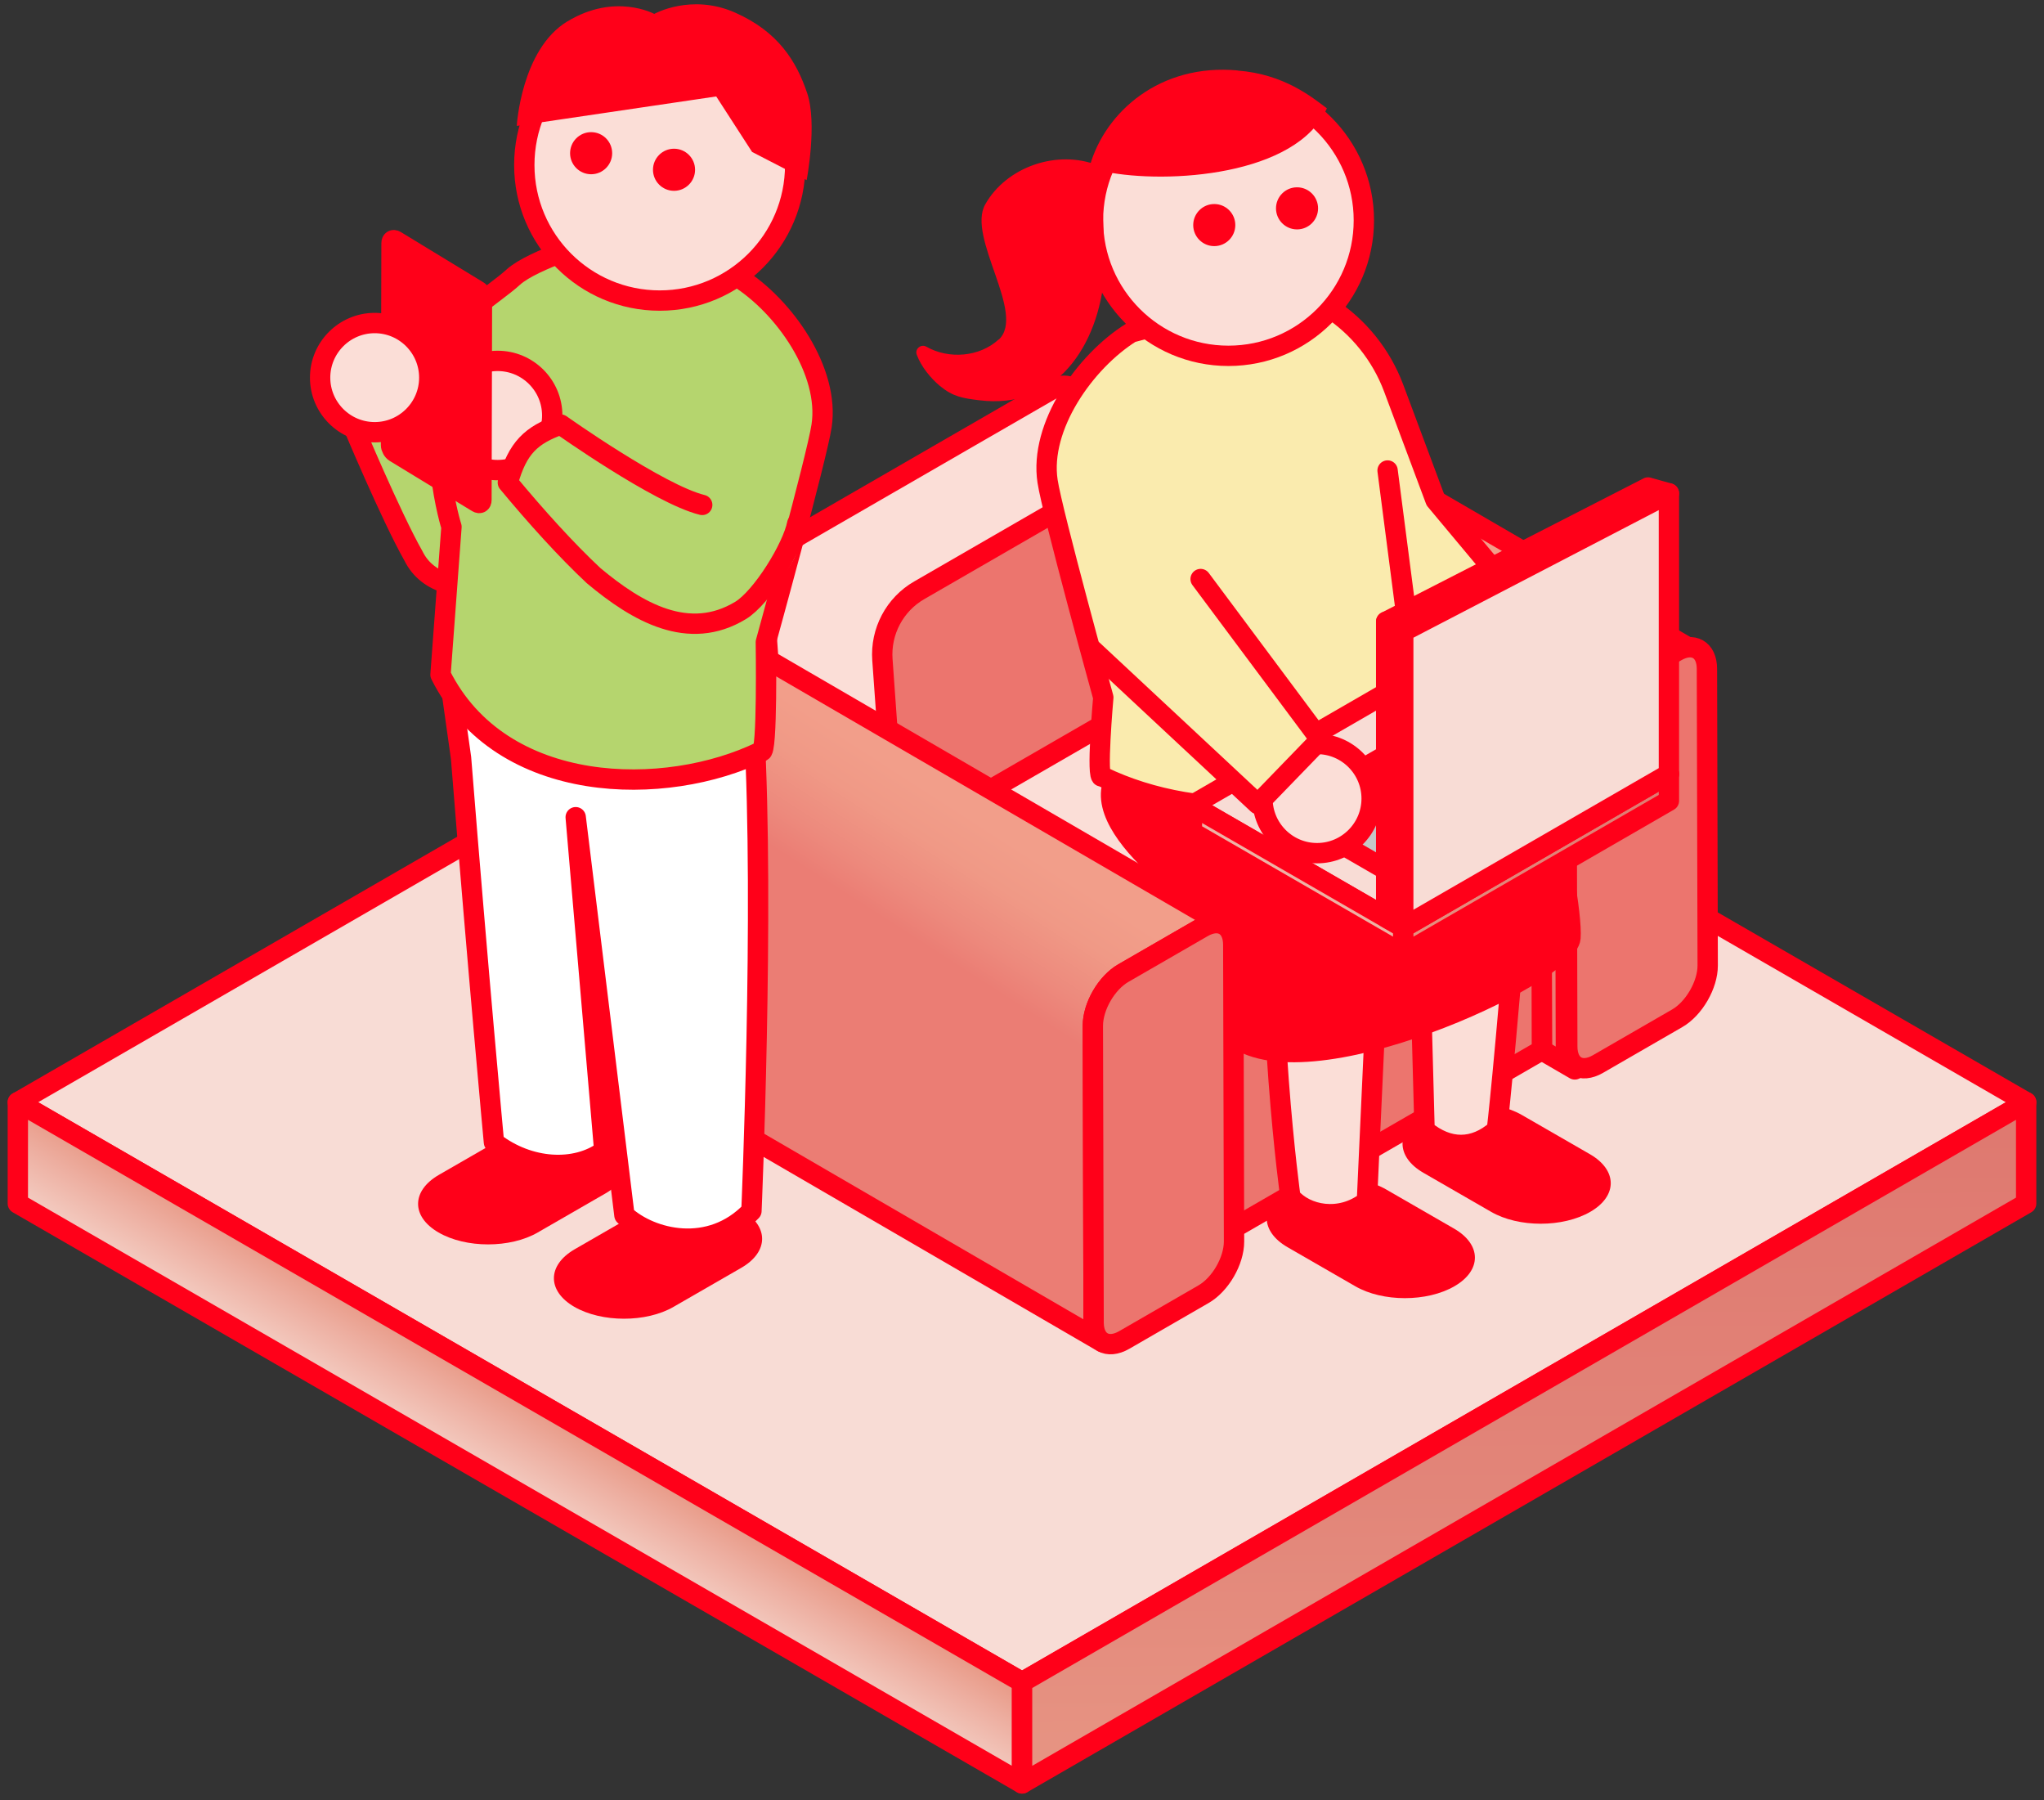 <svg width="201" height="177" viewBox="0 0 201 177" fill="none" xmlns="http://www.w3.org/2000/svg">
<rect x="0" y="0" width="201" height="177" fill="#333333" stroke="none"/>
<g clip-path="url(#clip0_3215_3129)">
<path d="M100.506 165.375L1.754 108.362L100.493 51.348L199.246 108.362L100.506 165.375Z" fill="#F8DCD5" stroke="#FF0019" stroke-width="2" stroke-linecap="round" stroke-linejoin="round"/>
<path d="M1.754 118.317V108.359L100.506 165.373V175.331L1.754 118.317Z" fill="url(#paint0_linear_3215_3129)" stroke="#FF0019" stroke-width="2" stroke-linecap="round" stroke-linejoin="round"/>
<path d="M199.246 108.359V118.317L100.507 175.331V165.373L199.246 108.359Z" fill="url(#paint1_linear_3215_3129)" stroke="#FF0019" stroke-width="2" stroke-linecap="round" stroke-linejoin="round"/>
<path d="M112.17 42.855L119.971 38.353C120.811 37.876 121.564 37.826 122.103 38.139L166.839 64.138C166.3 63.824 165.535 63.862 164.707 64.351L156.906 68.854C155.25 69.807 153.909 72.127 153.909 74.033L153.984 103.205C153.984 104.158 154.322 104.823 154.862 105.136L110.126 79.138C109.587 78.824 109.248 78.159 109.248 77.206L109.173 48.035C109.173 46.128 110.502 43.808 112.17 42.855Z" fill="url(#paint2_linear_3215_3129)" stroke="#FF0019" stroke-width="2" stroke-linecap="round" stroke-linejoin="round"/>
<path d="M157.043 68.541C155.388 69.494 154.046 71.814 154.046 73.721L154.121 102.892C154.121 104.799 155.476 105.564 157.131 104.611L164.932 100.108C166.587 99.155 167.929 96.822 167.929 94.929L167.854 65.757C167.854 63.851 166.5 63.086 164.844 64.039L157.043 68.541Z" fill="#EC756E" stroke="#FF0019" stroke-width="2" stroke-linecap="round" stroke-linejoin="round"/>
<path d="M151.601 92.944L107.392 67.246L107.417 77.555L151.626 103.253L151.601 92.944Z" fill="#FBDED7" stroke="#FF0019" stroke-width="2" stroke-linecap="round" stroke-linejoin="round"/>
<path d="M119.971 111.205L75.762 85.508L75.787 95.817L119.996 121.515L119.971 111.205Z" fill="#FBDED7" stroke="#FF0019" stroke-width="2" stroke-linecap="round" stroke-linejoin="round"/>
<path d="M151.6 92.944L107.392 67.246L75.762 85.507L119.971 111.204L151.6 92.944Z" fill="#FBDED7" stroke="#FF0019" stroke-width="2" stroke-linecap="round" stroke-linejoin="round"/>
<path d="M75.21 57.792C75.236 57.629 75.261 57.454 75.298 57.291C75.336 57.128 75.374 56.965 75.424 56.802C75.938 55.021 77.117 53.466 78.785 52.512L103.567 38.203C104.244 37.814 105.022 37.851 105.624 38.177L117.413 43.796L107.367 49.189L108.859 70.008L88.015 82.048L88.856 93.787L77.23 88.268L75.16 59.335C75.123 58.808 75.148 58.294 75.21 57.792Z" fill="#FBDED7" stroke="#FF0019" stroke-width="2" stroke-linecap="round" stroke-linejoin="round"/>
<path d="M88.843 93.786L120.473 75.526L118.316 45.389C118.203 43.846 116.522 42.955 115.18 43.721L90.398 58.03C87.978 59.422 86.573 62.081 86.774 64.865L88.843 93.799V93.786Z" fill="#EC756E" stroke="#FF0019" stroke-width="2" stroke-linecap="round" stroke-linejoin="round"/>
<path d="M151.625 103.253L151.6 92.944H151.575V83.989L135.547 84.202L123.419 77.204C121.124 75.875 118.289 75.875 115.994 77.204L106.325 82.785L89.532 83.011V93.27C89.519 93.772 89.757 94.286 90.259 94.574L117.687 110.402C118.402 110.815 119.18 111.104 119.97 111.254L119.995 121.501L151.625 103.24V103.253Z" fill="#EC756E" stroke="#FF0019" stroke-width="2" stroke-linecap="round" stroke-linejoin="round"/>
<path d="M125.126 100.097L150.848 85.248C151.827 84.683 151.827 83.279 150.848 82.727L123.42 66.899C121.125 65.57 118.291 65.57 115.995 66.899L90.273 81.749C89.294 82.313 89.294 83.718 90.273 84.269L117.701 100.097C119.996 101.426 122.831 101.426 125.126 100.097Z" fill="#FBDED7" stroke="#FF0019" stroke-width="2" stroke-linecap="round" stroke-linejoin="round"/>
<path d="M129.001 55.385C131.948 58.771 143.499 65.669 143.499 65.669L149.644 59.323L141.166 49.177L137.052 38.165C135.836 34.917 133.616 32.145 130.706 30.252L127.471 28.145L129.001 55.372V55.385Z" fill="#FAEBAE" stroke="#FF0019" stroke-width="2" stroke-linecap="round" stroke-linejoin="round"/>
<path d="M156.354 113.474C159.063 115.042 159.075 117.576 156.392 119.131C153.695 120.698 149.318 120.698 146.622 119.131L139.962 115.293C137.253 113.725 137.241 111.192 139.924 109.637C142.621 108.069 146.998 108.069 149.694 109.637L156.354 113.474Z" fill="#FF0019"/>
<path d="M142.996 120.791C145.705 122.359 145.718 124.892 143.034 126.447C140.338 128.015 135.961 128.015 133.264 126.447L126.605 122.609C123.896 121.042 123.883 118.508 126.567 116.953C129.263 115.385 133.64 115.385 136.337 116.953L142.996 120.791Z" fill="#FF0019"/>
<path d="M125.351 81.457C124.335 99.328 126.893 117.689 126.893 117.689C128.398 119.47 131.772 120.172 134.418 118.103L136.249 78.083H139.197L140.087 111.105C142.432 113.049 144.953 113.049 147.198 111.08C147.198 111.08 147.9 105.449 149.581 84.341L141.755 77.832C131.295 81.281 135.685 85.194 125.338 81.444L125.351 81.457Z" fill="#FBDED7" stroke="#FF0019" stroke-width="2" stroke-linecap="round" stroke-linejoin="round"/>
<path d="M135.799 68.29C135.799 68.29 124.047 69.832 117.162 70.51L109.461 76.969C107.43 82.474 121.062 90.814 121.062 90.814V101.663C128.035 107.934 154.159 95.819 154.435 92.207C154.598 90.1 153.319 82.198 151.651 78.85C148.541 72.629 135.799 68.277 135.799 68.277V68.29Z" fill="#FF0019" stroke="#FF0019" stroke-width="2" stroke-linecap="round" stroke-linejoin="round"/>
<path d="M129.339 29.827C127.37 28.046 124.949 29.037 124.949 29.037L111.241 32.686C106.651 35.558 102.199 41.954 103.014 47.31C103.478 50.407 108.495 68.567 108.495 68.567C108.495 68.567 107.767 76.77 108.394 76.343C117.763 80.908 133.678 81.172 139.535 70.06L136.45 46.256" fill="#FAEBAE"/>
<path d="M129.339 29.827C127.37 28.046 124.949 29.037 124.949 29.037L111.241 32.686C106.651 35.558 102.199 41.954 103.014 47.31C103.478 50.407 108.495 68.567 108.495 68.567C108.495 68.567 107.767 76.77 108.394 76.343C117.763 80.908 133.678 81.172 139.535 70.06L136.45 46.256" stroke="#FF0019" stroke-width="2" stroke-linecap="round" stroke-linejoin="round"/>
<path d="M137.992 91.168L117.211 79.166L143.335 64.078L164.116 76.08L137.992 91.168Z" fill="#F8DCD5" stroke="#FF0019" stroke-width="2" stroke-linecap="round" stroke-linejoin="round"/>
<path d="M142.244 88.948L126.542 79.881L146.282 68.481L161.984 77.548L142.244 88.948Z" fill="#C5C7C7" stroke="#FF0019" stroke-width="2" stroke-linecap="round" stroke-linejoin="round"/>
<path d="M117.211 81.813V79.18L137.992 91.182V93.816L117.211 81.813Z" fill="url(#paint3_linear_3215_3129)" stroke="#FF0019" stroke-width="2" stroke-linecap="round" stroke-linejoin="round"/>
<path d="M164.116 76.094V78.728L137.992 93.815V91.181L164.116 76.094Z" fill="url(#paint4_linear_3215_3129)" stroke="#FF0019" stroke-width="2" stroke-linecap="round" stroke-linejoin="round"/>
<path d="M120.798 34.982C128.16 34.982 134.117 29.012 134.117 21.663C134.117 14.313 128.147 8.344 120.798 8.344C113.448 8.344 107.479 14.313 107.479 21.663C107.479 29.012 113.448 34.982 120.798 34.982Z" fill="#FBDED7" stroke="#FF0019" stroke-width="2" stroke-linecap="round" stroke-linejoin="round"/>
<path d="M121.476 22.128C121.476 23.269 120.548 24.197 119.406 24.197C118.265 24.197 117.337 23.269 117.337 22.128C117.337 20.987 118.265 20.059 119.406 20.059C120.548 20.059 121.476 20.987 121.476 22.128Z" fill="#FF0019"/>
<path d="M127.546 22.553C128.687 22.553 129.615 21.625 129.615 20.483C129.615 19.342 128.687 18.414 127.546 18.414C126.405 18.414 125.477 19.342 125.477 20.483C125.477 21.625 126.405 22.553 127.546 22.553Z" fill="#FF0019"/>
<path d="M98.211 33.391C100.932 30.857 95.05 23.345 96.882 20.097C98.976 16.372 104.005 14.679 107.956 16.259C108.219 16.359 108.37 16.623 108.357 16.898L108.608 26.919C108.044 34.03 103.842 40.301 96.28 39.348C94.649 39.147 93.709 38.997 92.429 37.943C91.564 37.228 90.573 36.05 90.147 34.858C89.946 34.294 90.573 33.792 91.087 34.08C93.282 35.335 96.33 35.109 98.211 33.366V33.391Z" fill="#FF0019"/>
<path d="M121.702 6.937C126.292 7.288 129.013 9.558 130.481 10.649C127.533 17.297 114.779 18.112 108.684 16.883C108.445 16.644 107.48 16.594 107.166 16.318C108.684 10.976 114.101 6.222 121.702 6.925V6.937Z" fill="#FF0019"/>
<path d="M129.515 83.876C132.475 83.876 134.883 81.468 134.883 78.508C134.883 75.549 132.475 73.141 129.515 73.141C126.555 73.141 124.147 75.549 124.147 78.508C124.147 81.468 126.555 83.876 129.515 83.876Z" fill="#FBDED7" stroke="#FF0019" stroke-width="2" stroke-linecap="round" stroke-linejoin="round"/>
<path d="M118.064 56.926L129.828 72.703L123.683 79.049L107.467 63.924" fill="#FAEBAE"/>
<path d="M118.064 56.926L129.828 72.703L123.683 79.049L107.467 63.924" stroke="#FF0019" stroke-width="2" stroke-linecap="round" stroke-linejoin="round"/>
<path d="M149.318 70.513C152.278 70.513 154.686 68.105 154.686 65.145C154.686 62.185 152.278 59.777 149.318 59.777C146.358 59.777 143.95 62.185 143.95 65.145C143.95 68.105 146.358 70.513 149.318 70.513Z" fill="#FBDED7" stroke="#FF0019" stroke-width="2" stroke-linecap="round" stroke-linejoin="round"/>
<path d="M136.312 90.201V61.117L137.992 62.083V91.167L136.312 90.201Z" fill="url(#paint5_linear_3215_3129)" stroke="#FF0019" stroke-width="2" stroke-linecap="round" stroke-linejoin="round"/>
<path d="M162.059 47.926L164.116 48.503L137.992 62.085L136.312 61.12L162.072 47.926H162.059Z" fill="url(#paint6_linear_3215_3129)" stroke="#FF0019" stroke-width="2" stroke-linecap="round" stroke-linejoin="round"/>
<path d="M164.115 76.095L137.991 91.17V62.086L164.115 48.504V76.095Z" fill="#F8DCD5" stroke="#FF0019" stroke-width="2" stroke-linecap="round" stroke-linejoin="round"/>
<path d="M65.729 69.671L73.53 65.169C74.37 64.692 75.123 64.642 75.662 64.956L120.397 90.954C119.858 90.641 119.093 90.678 118.265 91.168L110.465 95.67C108.809 96.623 107.467 98.943 107.467 100.85L107.542 130.021C107.542 130.974 107.881 131.639 108.42 131.953L63.685 105.954C63.145 105.641 62.807 104.976 62.807 104.023L62.731 74.851C62.731 72.945 64.061 70.624 65.729 69.671Z" fill="url(#paint7_linear_3215_3129)" stroke="#FF0019" stroke-width="2" stroke-linecap="round" stroke-linejoin="round"/>
<path d="M110.464 95.666C108.809 96.619 107.467 98.939 107.467 100.846L107.542 130.017C107.542 131.924 108.897 132.689 110.552 131.736L118.353 127.233C120.008 126.28 121.35 123.96 121.35 122.054L121.275 92.882C121.275 90.976 119.921 90.211 118.265 91.164L110.464 95.666Z" fill="#EC756E" stroke="#FF0019" stroke-width="2" stroke-linecap="round" stroke-linejoin="round"/>
<path d="M34.639 41.664L42.665 37.977L53.188 49.879C54.743 57.19 43.48 60.401 40.659 54.657C38.439 50.744 34.639 41.664 34.639 41.664Z" fill="#B5D56E" stroke="#FF0019" stroke-width="2" stroke-linecap="round" stroke-linejoin="round"/>
<path d="M43.154 115.506C40.446 117.073 40.433 119.607 43.117 121.162C45.801 122.73 50.19 122.73 52.887 121.162L59.546 117.324C62.255 115.757 62.268 113.223 59.584 111.668C56.888 110.1 52.511 110.1 49.814 111.668L43.154 115.506Z" fill="#FF0019"/>
<path d="M56.511 122.818C53.802 124.386 53.789 126.919 56.473 128.474C59.157 130.03 63.547 130.042 66.243 128.474L72.903 124.637C75.612 123.069 75.624 120.536 72.94 118.98C70.244 117.413 65.867 117.413 63.17 118.98L56.511 122.818Z" fill="#FF0019"/>
<path d="M74.157 71.599C75.173 89.47 73.894 119.056 73.894 119.056C69.831 123.32 64.011 121.865 61.403 119.47L56.612 80.34L59.421 113.136C56.624 115.205 52.047 114.992 48.573 112.308C48.573 112.308 47.018 95.616 45.337 74.508L43.995 64.977C54.455 68.425 63.811 75.348 74.157 71.599Z" fill="white" stroke="#FF0019" stroke-width="2" stroke-linecap="round" stroke-linejoin="round"/>
<path d="M44.196 33.785C45.011 30.851 48.498 29.045 50.467 27.251C52.423 25.47 58.857 23.602 58.857 23.602L72.565 27.251C77.155 30.123 81.607 36.519 80.792 41.875C80.328 44.972 75.311 63.133 75.311 63.133C75.311 63.133 75.487 74.307 74.86 73.868C65.491 78.433 49.288 78.283 43.318 66.331L44.397 51.795C44.397 51.795 41.6 43.141 44.196 33.773V33.785Z" fill="#B5D56E" stroke="#FF0019" stroke-width="2" stroke-linecap="round" stroke-linejoin="round"/>
<path d="M51.558 16.23C51.558 23.592 57.527 29.549 64.877 29.549C72.226 29.549 78.196 23.579 78.196 16.23C78.196 8.881 72.239 2.898 64.877 2.898C57.515 2.898 51.558 8.868 51.558 16.218V16.23Z" fill="#FBDED7" stroke="#FF0019" stroke-width="2" stroke-linecap="round" stroke-linejoin="round"/>
<path d="M55.796 2.107C60.474 -0.74 64.337 1.367 64.337 1.367C64.337 1.367 67.962 -0.665 72.263 1.229C76.565 3.123 78.334 6.07 79.374 9.155C80.39 12.14 79.324 17.709 79.324 17.709L73.957 14.937L70.432 9.482L50.817 12.379C50.817 12.379 51.244 4.866 55.784 2.107H55.796Z" fill="#FF0019"/>
<path d="M66.281 18.76C65.14 18.76 64.212 17.832 64.212 16.69C64.212 15.549 65.14 14.621 66.281 14.621C67.423 14.621 68.351 15.549 68.351 16.69C68.351 17.832 67.423 18.76 66.281 18.76Z" fill="#FF0019"/>
<path d="M58.13 17.131C56.989 17.131 56.06 16.203 56.06 15.062C56.06 13.92 56.989 12.992 58.13 12.992C59.271 12.992 60.199 13.92 60.199 15.062C60.199 16.203 59.271 17.131 58.13 17.131Z" fill="#FF0019"/>
<path d="M43.569 40.848C43.569 43.808 45.977 46.216 48.937 46.216C51.897 46.216 54.305 43.808 54.305 40.848C54.305 37.888 51.897 35.48 48.937 35.48C45.977 35.48 43.569 37.888 43.569 40.848Z" fill="#FBDED7" stroke="#FF0019" stroke-width="2" stroke-linecap="round" stroke-linejoin="round"/>
<path d="M69.83 50.203C65.867 48.346 53.764 41.8 53.764 41.8C50.993 41.587 48.622 46.428 48.735 49.889C51.595 51.833 54.442 53.802 57.264 55.796C61.289 58.957 65.553 63.773 71.172 61.728C73.455 60.901 77.38 56.712 78.308 54.454" fill="#B5D56E"/>
<path d="M69.054 49.639C64.802 48.599 55.133 41.738 55.133 41.738C52.236 42.779 50.894 43.996 49.94 47.445C52.687 50.756 55.672 54.067 58.368 56.587C62.67 60.187 67.724 63.109 72.829 60.011C74.911 58.745 77.933 53.866 78.397 51.483" stroke="#FF0019" stroke-width="2" stroke-linecap="round" stroke-linejoin="round"/>
<path d="M47.005 28.604C47.219 28.73 47.394 29.056 47.394 29.307L47.344 49.16C47.344 49.423 47.169 49.524 46.955 49.398L38.841 44.457C38.628 44.331 38.452 44.005 38.452 43.755L38.502 23.901C38.502 23.638 38.678 23.538 38.891 23.663L47.005 28.604Z" fill="#FF0019" stroke="#FF0019" stroke-width="2" stroke-miterlimit="10"/>
<path d="M31.479 37.126C31.479 40.085 33.886 42.493 36.846 42.493C39.806 42.493 42.214 40.085 42.214 37.126C42.214 34.166 39.806 31.758 36.846 31.758C33.886 31.758 31.479 34.166 31.479 37.126Z" fill="#FBDED7" stroke="#FF0019" stroke-width="2" stroke-linecap="round" stroke-linejoin="round"/>
</g>
<defs>
<linearGradient id="paint0_linear_3215_3129" x1="53.137" y1="138.434" x2="47.33" y2="148.329" gradientUnits="userSpaceOnUse">
<stop stop-color="#E89986"/>
<stop offset="0.29" stop-color="#EDAEA0"/>
<stop offset="0.75" stop-color="#F4CFC5"/>
<stop offset="1" stop-color="#F8DCD5"/>
</linearGradient>
<linearGradient id="paint1_linear_3215_3129" x1="150.159" y1="182.467" x2="149.657" y2="111.796" gradientUnits="userSpaceOnUse">
<stop stop-color="#E89986"/>
<stop offset="0.51" stop-color="#E28579"/>
<stop offset="1" stop-color="#DF7970"/>
</linearGradient>
<linearGradient id="paint2_linear_3215_3129" x1="144.327" y1="55.685" x2="134.356" y2="72.014" gradientUnits="userSpaceOnUse">
<stop stop-color="#F29E8A"/>
<stop offset="0.19" stop-color="#F19A87"/>
<stop offset="0.34" stop-color="#EF9081"/>
<stop offset="0.48" stop-color="#EB8076"/>
<stop offset="0.5" stop-color="#EB7D74"/>
</linearGradient>
<linearGradient id="paint3_linear_3215_3129" x1="128.122" y1="85.614" x2="126.617" y2="88.184" gradientUnits="userSpaceOnUse">
<stop stop-color="#E89986"/>
<stop offset="0.29" stop-color="#EDAEA0"/>
<stop offset="0.75" stop-color="#F4CFC5"/>
<stop offset="1" stop-color="#F8DCD5"/>
</linearGradient>
<linearGradient id="paint4_linear_3215_3129" x1="151.136" y1="95.696" x2="150.998" y2="76.997" gradientUnits="userSpaceOnUse">
<stop stop-color="#E89986"/>
<stop offset="0.51" stop-color="#E28579"/>
<stop offset="1" stop-color="#DF7970"/>
</linearGradient>
<linearGradient id="paint5_linear_3215_3129" x1="142.507" y1="67.024" x2="127.006" y2="93.437" gradientUnits="userSpaceOnUse">
<stop stop-color="#E89986"/>
<stop offset="0.29" stop-color="#EDAEA0"/>
<stop offset="0.75" stop-color="#F4CFC5"/>
<stop offset="1" stop-color="#F8DCD5"/>
</linearGradient>
<linearGradient id="paint6_linear_3215_3129" x1="150.283" y1="63.59" x2="150.17" y2="48.653" gradientUnits="userSpaceOnUse">
<stop stop-color="#E89986"/>
<stop offset="0.51" stop-color="#E28579"/>
<stop offset="1" stop-color="#DF7970"/>
</linearGradient>
<linearGradient id="paint7_linear_3215_3129" x1="98.701" y1="82.251" x2="78.86" y2="113.028" gradientUnits="userSpaceOnUse">
<stop stop-color="#F29E8A"/>
<stop offset="0.12" stop-color="#F09986"/>
<stop offset="0.26" stop-color="#ED8A7D"/>
<stop offset="0.36" stop-color="#EB7D74"/>
</linearGradient>
<clipPath id="clip0_3215_3129">
<rect width="200" height="176.171" fill="white" transform="translate(0.5 0.414)"/>
</clipPath>
</defs>
</svg>
